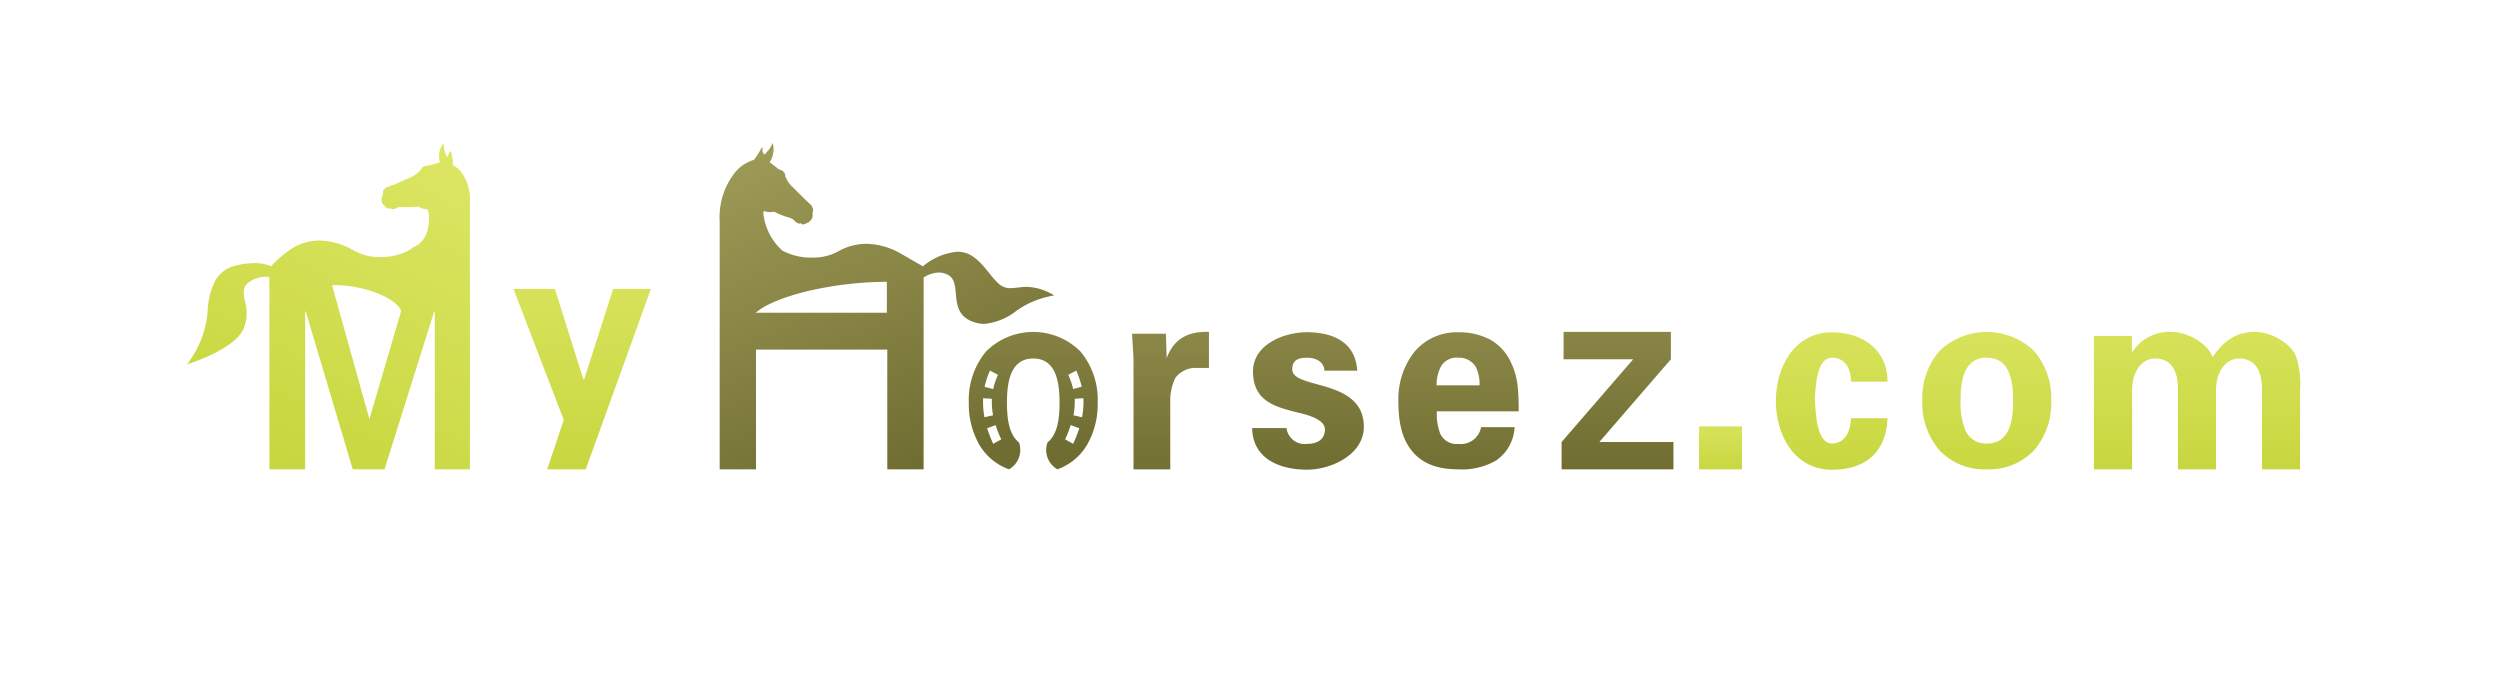 <svg id="Laag_1" data-name="Laag 1" xmlns="http://www.w3.org/2000/svg" xmlns:xlink="http://www.w3.org/1999/xlink" viewBox="0 0 291 80"><defs><style>.cls-1{fill:url(#Naamloos_verloop);}.cls-2{fill:url(#Naamloos_verloop_2);}.cls-3{fill:url(#Naamloos_verloop_3);}.cls-4{fill:url(#Naamloos_verloop_4);}.cls-5{fill:url(#Naamloos_verloop_5);}.cls-6{fill:url(#Naamloos_verloop_6);}.cls-7{fill:url(#Naamloos_verloop_7);}.cls-8{fill:url(#Naamloos_verloop_8);}.cls-9{fill:url(#Naamloos_verloop_9);}.cls-10{fill:url(#Naamloos_verloop_10);}.cls-11{fill:url(#Naamloos_verloop_11);}.cls-12{fill:url(#Naamloos_verloop_12);}</style><linearGradient id="Naamloos_verloop" x1="-762.48" y1="558.24" x2="-762.48" y2="556.28" gradientTransform="matrix(16, 0, 0, -21, 12267.46, 11736.5)" gradientUnits="userSpaceOnUse"><stop offset="0" stop-color="#e6ed74"/><stop offset="1" stop-color="#c8d740"/></linearGradient><linearGradient id="Naamloos_verloop_2" x1="-722.8" y1="551.24" x2="-722.8" y2="548.87" gradientTransform="matrix(9, 0, 0, -16, 6641.46, 8838.64)" gradientUnits="userSpaceOnUse"><stop offset="0" stop-color="#a9a660"/><stop offset="1" stop-color="#706d32"/></linearGradient><linearGradient id="Naamloos_verloop_3" x1="-750.71" y1="551.24" x2="-750.71" y2="548.87" gradientTransform="matrix(13, 0, 0, -16, 9911.46, 8836.5)" xlink:href="#Naamloos_verloop_2"/><linearGradient id="Naamloos_verloop_4" x1="-755.24" y1="551.26" x2="-755.24" y2="548.89" gradientTransform="matrix(14.01, 0, 0, -16.01, 10750.83, 8843.83)" xlink:href="#Naamloos_verloop_2"/><linearGradient id="Naamloos_verloop_5" x1="-750.71" y1="551.24" x2="-750.71" y2="548.87" gradientTransform="matrix(13, 0, 0, -16, 9947.46, 8836.5)" xlink:href="#Naamloos_verloop_2"/><linearGradient id="Naamloos_verloop_6" x1="-750.71" y1="550.83" x2="-750.71" y2="548.87" gradientTransform="matrix(13, 0, 0, -16, 9972.66, 8836.5)" xlink:href="#Naamloos_verloop"/><linearGradient id="Naamloos_verloop_7" x1="-759.13" y1="550.85" x2="-759.13" y2="548.89" gradientTransform="matrix(15.02, 0, 0, -16.01, 11629.77, 8843.5)" xlink:href="#Naamloos_verloop"/><linearGradient id="Naamloos_verloop_8" x1="-779.52" y1="550.84" x2="-779.52" y2="548.88" gradientTransform="matrix(24.03, 0, 0, -16.01, 18984.12, 8841.68)" xlink:href="#Naamloos_verloop"/><linearGradient id="Naamloos_verloop_9" x1="-650.24" y1="482.33" x2="-650.24" y2="480.37" gradientTransform="matrix(5, 0, 0, -5, 3451.46, 2456.5)" xlink:href="#Naamloos_verloop"/><linearGradient id="Naamloos_verloop_10" x1="-759.14" y1="551.25" x2="-759.14" y2="548.88" gradientTransform="matrix(15.02, 0, 0, -16.01, 11519.8, 8839.68)" xlink:href="#Naamloos_verloop_2"/><linearGradient id="Naamloos_verloop_11" x1="-788.18" y1="568.39" x2="-788.84" y2="566.92" gradientTransform="matrix(33.01, 0, 0, -38, 26074.7, 21597.08)" xlink:href="#Naamloos_verloop"/><linearGradient id="Naamloos_verloop_12" x1="-792.98" y1="568.18" x2="-792.48" y2="566.93" gradientTransform="matrix(39.01, 0, 0, -38, 31024.36, 21596.5)" xlink:href="#Naamloos_verloop_2"/></defs><g id="Artboard_1" data-name="Artboard 1"><g id="MH_logo-02" data-name="MH logo-02"><path id="Fill_15" data-name="Fill 15" class="cls-1" d="M71.34,33.63h4.43l-7.59,21H63.69l1.93-5.75L59.77,33.63h4.82L67.9,44.15H68l3.37-10.52"/><path id="Fill_16" data-name="Fill 16" class="cls-2" d="M135.71,38.83l.09,2.86h0c.92-2.48,2.76-3.12,4.92-3.06v4.2H138.9A3,3,0,0,0,136.8,44a6.18,6.18,0,0,0-.58,2.8v7.84h-4.28V42c0-.66-.11-2-.17-3.15h3.94"/><path id="Fill_17" data-name="Fill 17" class="cls-3" d="M154.16,43.11c-.06-1-1-1.47-2-1.47-1.19,0-1.74.36-1.74,1.36,0,2.37,8.33,1,8.33,6.67,0,3.31-3.89,5-6.59,5-3.39,0-6.35-1.38-6.41-4.84h4a2.13,2.13,0,0,0,2.38,1.84h0c1.19,0,2.09-.51,2.09-1.69s-2.09-1.71-3-1.92c-2.78-.69-5.37-1.33-5.37-4.84,0-3.16,3.69-4.55,6.24-4.55,3.08,0,5.69,1.15,5.89,4.48h-3.91"/><path id="Fill_18" data-name="Fill 18" class="cls-4" d="M169.74,54.63c-2.44,0-4.19-.68-5.35-2.09s-1.62-3.24-1.62-5.88A8.93,8.93,0,0,1,164.6,41a6.4,6.4,0,0,1,5.14-2.32,7.73,7.73,0,0,1,3.66.82,5.79,5.79,0,0,1,2.53,2.8,8.46,8.46,0,0,1,.73,2.7,25.21,25.21,0,0,1,.11,2.88h-9.52a6.36,6.36,0,0,0,.39,2.59,2.07,2.07,0,0,0,2.1,1.2,2.4,2.4,0,0,0,2.66-1.95h3.9a5,5,0,0,1-2.15,3.88A7.93,7.93,0,0,1,169.74,54.63Zm0-13a2.12,2.12,0,0,0-2,1,4.54,4.54,0,0,0-.52,2.22h5a4.53,4.53,0,0,0-.42-2.11A2.24,2.24,0,0,0,169.74,41.64Z"/><path id="Fill_19" data-name="Fill 19" class="cls-5" d="M181.77,54.63V51.45l8.33-9.63H182V38.63h12.49v3.19l-8.33,9.63h8.63v3.18h-13"/><path id="Fill_20" data-name="Fill 20" class="cls-6" d="M215.46,44.38c0-1.24-.53-2.74-2.22-2.74-1.86,0-1.9,3.61-2,4.78.11,1.39.14,5.2,2,5.2,1.69,0,2.19-1.71,2.21-2.94h4.26c-.15,3.85-2.45,6-6.47,6-4.34,0-6.53-4-6.53-8s2.19-8,6.53-8c3.73,0,6.5,2.2,6.47,5.75h-4.31"/><path id="Fill_21" data-name="Fill 21" class="cls-7" d="M231.27,54.63a7.21,7.21,0,0,1-5.51-2.21,8.39,8.39,0,0,1-2-5.79,8.36,8.36,0,0,1,2-5.78,7.95,7.95,0,0,1,11,0,8.36,8.36,0,0,1,2,5.78,8.39,8.39,0,0,1-2,5.79A7.21,7.21,0,0,1,231.27,54.63Zm0-13c-2.75,0-3.06,2.85-3.06,5a8.21,8.21,0,0,0,.54,3.4,2.59,2.59,0,0,0,2.52,1.6c2.75,0,3.06-2.85,3.06-5S234,41.64,231.27,41.64Z"/><path id="Fill_22" data-name="Fill 22" class="cls-8" d="M248.19,40.92h.05a5.15,5.15,0,0,1,4.57-2.29c1.66,0,4.12,1.24,4.74,2.94,1.39-2,2.78-2.94,5-2.94,1.66,0,4.12,1.24,4.74,2.94a10,10,0,0,1,.44,3.72v9.34h-4.44V45.29c0-1.67-.48-3.56-2.67-3.56-1.39,0-2.61,1.3-2.67,3.56v9.34h-4.44V45.29c0-1.67-.47-3.56-2.67-3.56-1.39,0-2.61,1.3-2.66,3.56v9.34h-4.45V39.1h4.42v1.82"/><path id="Fill_23" data-name="Fill 23" class="cls-9" d="M197.77,54.63h5v-5h-5Z"/><path id="Fill_24" data-name="Fill 24" class="cls-10" d="M117.45,54.63h0A6.59,6.59,0,0,1,114,51.78a9.49,9.49,0,0,1-1.23-4.91,8.81,8.81,0,0,1,2-5.95,7.77,7.77,0,0,1,11,0,8.76,8.76,0,0,1,2,5.95,9.43,9.43,0,0,1-1.23,4.9,6.59,6.59,0,0,1-3.46,2.86,2.59,2.59,0,0,1-1.15-3.13c1.26-1,1.4-3.1,1.4-4.63,0-2.2-.32-5.14-3.06-5.14s-3.06,2.94-3.06,5.14c0,1.53.14,3.66,1.4,4.63a2.6,2.6,0,0,1-1.16,3.13Zm-1.55-5.15-1,.37a16.57,16.57,0,0,0,.71,1.81l.94-.52a12,12,0,0,1-.66-1.66Zm8.73,0a13.3,13.3,0,0,1-.65,1.66l.93.52a14.82,14.82,0,0,0,.72-1.81l-1-.37Zm1.47-3.13-1,.07c0,.16,0,.28,0,.4a7.76,7.76,0,0,1-.15,1.52l1,.23a10.27,10.27,0,0,0,.17-1.75C126.12,46.67,126.11,46.51,126.1,46.35Zm-11.67,0c0,.14,0,.3,0,.47a9.42,9.42,0,0,0,.16,1.75l1-.23a8.6,8.6,0,0,1-.14-1.52c0-.16,0-.28,0-.4Zm10.86-3.22-.94.5a8,8,0,0,1,.56,1.65l1-.26a9.88,9.88,0,0,0-.64-1.9Zm-10.05,0a9.21,9.21,0,0,0-.63,1.9l1,.26a8.08,8.08,0,0,1,.55-1.66Z"/><path id="Fill_25" data-name="Fill 25" class="cls-11" d="M35.52,54.63H31.36V33.19a7.06,7.06,0,0,1,0-.92h0a1.84,1.84,0,0,0-.47-.06,3.58,3.58,0,0,0-1.84.59c-.87.55-.72,1.33-.53,2.33a4.73,4.73,0,0,1-.18,3.17c-1.15,2.47-6.52,4.09-6.57,4.11a11.69,11.69,0,0,0,2.4-6.12A8.44,8.44,0,0,1,25,32.78,3.56,3.56,0,0,1,27.14,31a8.59,8.59,0,0,1,2.41-.37,4.44,4.44,0,0,1,2,.37h0a13.47,13.47,0,0,1,2.31-2,6,6,0,0,1,3.3-1,8.19,8.19,0,0,1,4.09,1.2,5.94,5.94,0,0,0,3,.72,6.83,6.83,0,0,0,3.45-.84c.22-.16.42-.29.6-.4a2.79,2.79,0,0,0,1.5-2.09,4.14,4.14,0,0,0,0-2.21.09.09,0,0,0-.08,0,2.16,2.16,0,0,1-1-.33,8.32,8.32,0,0,1-1.12.05h-.28l-.32,0-.35,0-.2,0-.26.1a1.07,1.07,0,0,1-.46.14h0c-.26,0-.33-.13-.33-.13a.3.3,0,0,1-.16.05.41.41,0,0,1-.16,0,.77.77,0,0,1-.32-.3l-.13-.12a1.15,1.15,0,0,1-.22-.46.94.94,0,0,0,0-.09,1.29,1.29,0,0,1,.13-.58,1,1,0,0,0,.05-.33v-.12c0-.13.4-.47.4-.47l.22-.05.43-.18.07,0,2-.88a3.27,3.27,0,0,0,1.26-.91l.06-.09c.1-.16.13-.22.25-.27l.1-.05a.65.65,0,0,1,.21-.07l.06,0h.09a1.88,1.88,0,0,0,.48-.12l.09,0,.89-.27a2.89,2.89,0,0,1,0-1.43,3,3,0,0,1,.33-.7q.06-.09.09-.09a0,0,0,0,1,0,0s0,.07,0,.07a4.31,4.31,0,0,0,.13.8c.08.19.27.73.27.74A1.22,1.22,0,0,0,52.2,18a.75.75,0,0,0,.1-.2.76.76,0,0,1,.09-.18.07.07,0,0,1,.06,0c.08,0,.13.27.13.28a2.46,2.46,0,0,0,.12.71v0a4.44,4.44,0,0,1,0,.63,2.65,2.65,0,0,1,1,.81,5.36,5.36,0,0,1,1,3.44V54.63H50.61V36.28l-.06-.06L44.76,54.63h-3.7L35.58,36.22l-.06.06V54.63Zm3.13-21.44h0L43,48.79H43l3.68-12.54c0-.41-.73-1.18-2.13-1.85a13.81,13.81,0,0,0-5.94-1.21Z"/><path id="Fill_26" data-name="Fill 26" class="cls-12" d="M88,54.63H83.77V25.73a8.35,8.35,0,0,1,2-5.91,4.65,4.65,0,0,1,2-1.22,9.59,9.59,0,0,0,.78-1.21s.13-.22.21-.22,0,0,0,.07a.64.64,0,0,1,0,.2.6.6,0,0,0,0,.23A1.22,1.22,0,0,0,89,18l.07-.09c.12-.14.34-.4.44-.5a3.81,3.81,0,0,0,.4-.71s0-.07,0-.07,0,0,.06.12a2.83,2.83,0,0,1,.07.77,2.78,2.78,0,0,1-.45,1.36l.17.13.58.45.07.05a1.19,1.19,0,0,0,.52.3c.1,0,.17.08.24.16l.08.08c.1.08.11.16.15.34l0,.1a3.36,3.36,0,0,0,.89,1.31l1.54,1.53.11.1c.14.13.26.24.3.29l.18.12c0,.05.26.47.23.59a.76.76,0,0,1,0,.11,1,1,0,0,0-.07.33,1.19,1.19,0,0,1-.07.59l-.06.08a1.33,1.33,0,0,1-.36.35l-.17.06a.79.79,0,0,1-.41.17h0a.35.35,0,0,1-.3-.14.25.25,0,0,1-.15.05.65.65,0,0,1-.2-.05,1,1,0,0,1-.39-.3l-.22-.19a2.33,2.33,0,0,0-.52-.2l-.3-.09a10.38,10.38,0,0,1-1.33-.56h0a1.73,1.73,0,0,1-.45.05,2,2,0,0,1-.59-.09l-.08,0a.15.15,0,0,0-.09,0c-.09.12,0,.49.09,1a6.85,6.85,0,0,0,2.06,3.55,6.94,6.94,0,0,0,3.51.83,6,6,0,0,0,3-.71,6.64,6.64,0,0,1,3.3-.89,8.22,8.22,0,0,1,4.07,1.18L107.43,31a7.28,7.28,0,0,1,4-1.7,3.64,3.64,0,0,1,.87.11c1.19.31,2.15,1.51,2.92,2.47a10.48,10.48,0,0,0,1,1.12,2,2,0,0,0,1.4.54,7.35,7.35,0,0,0,.82-.07h.07a7.28,7.28,0,0,1,1-.08,6.32,6.32,0,0,1,3.19,1,10.66,10.66,0,0,0-3.83,1.41l-.54.36a7.09,7.09,0,0,1-3.75,1.54,3.79,3.79,0,0,1-.88-.11c-2.18-.55-2.32-2.06-2.44-3.39-.08-.9-.15-1.74-.84-2.16a2.22,2.22,0,0,0-1.15-.32,3.45,3.45,0,0,0-1.76.58V54.63h-4.23V40.69H88V54.63Zm-.09-18.24v.06l0-.05h15.32v-3.6h0A41.22,41.22,0,0,0,94,33.89c-2.81.68-5,1.59-6,2.5Z"/></g></g></svg>